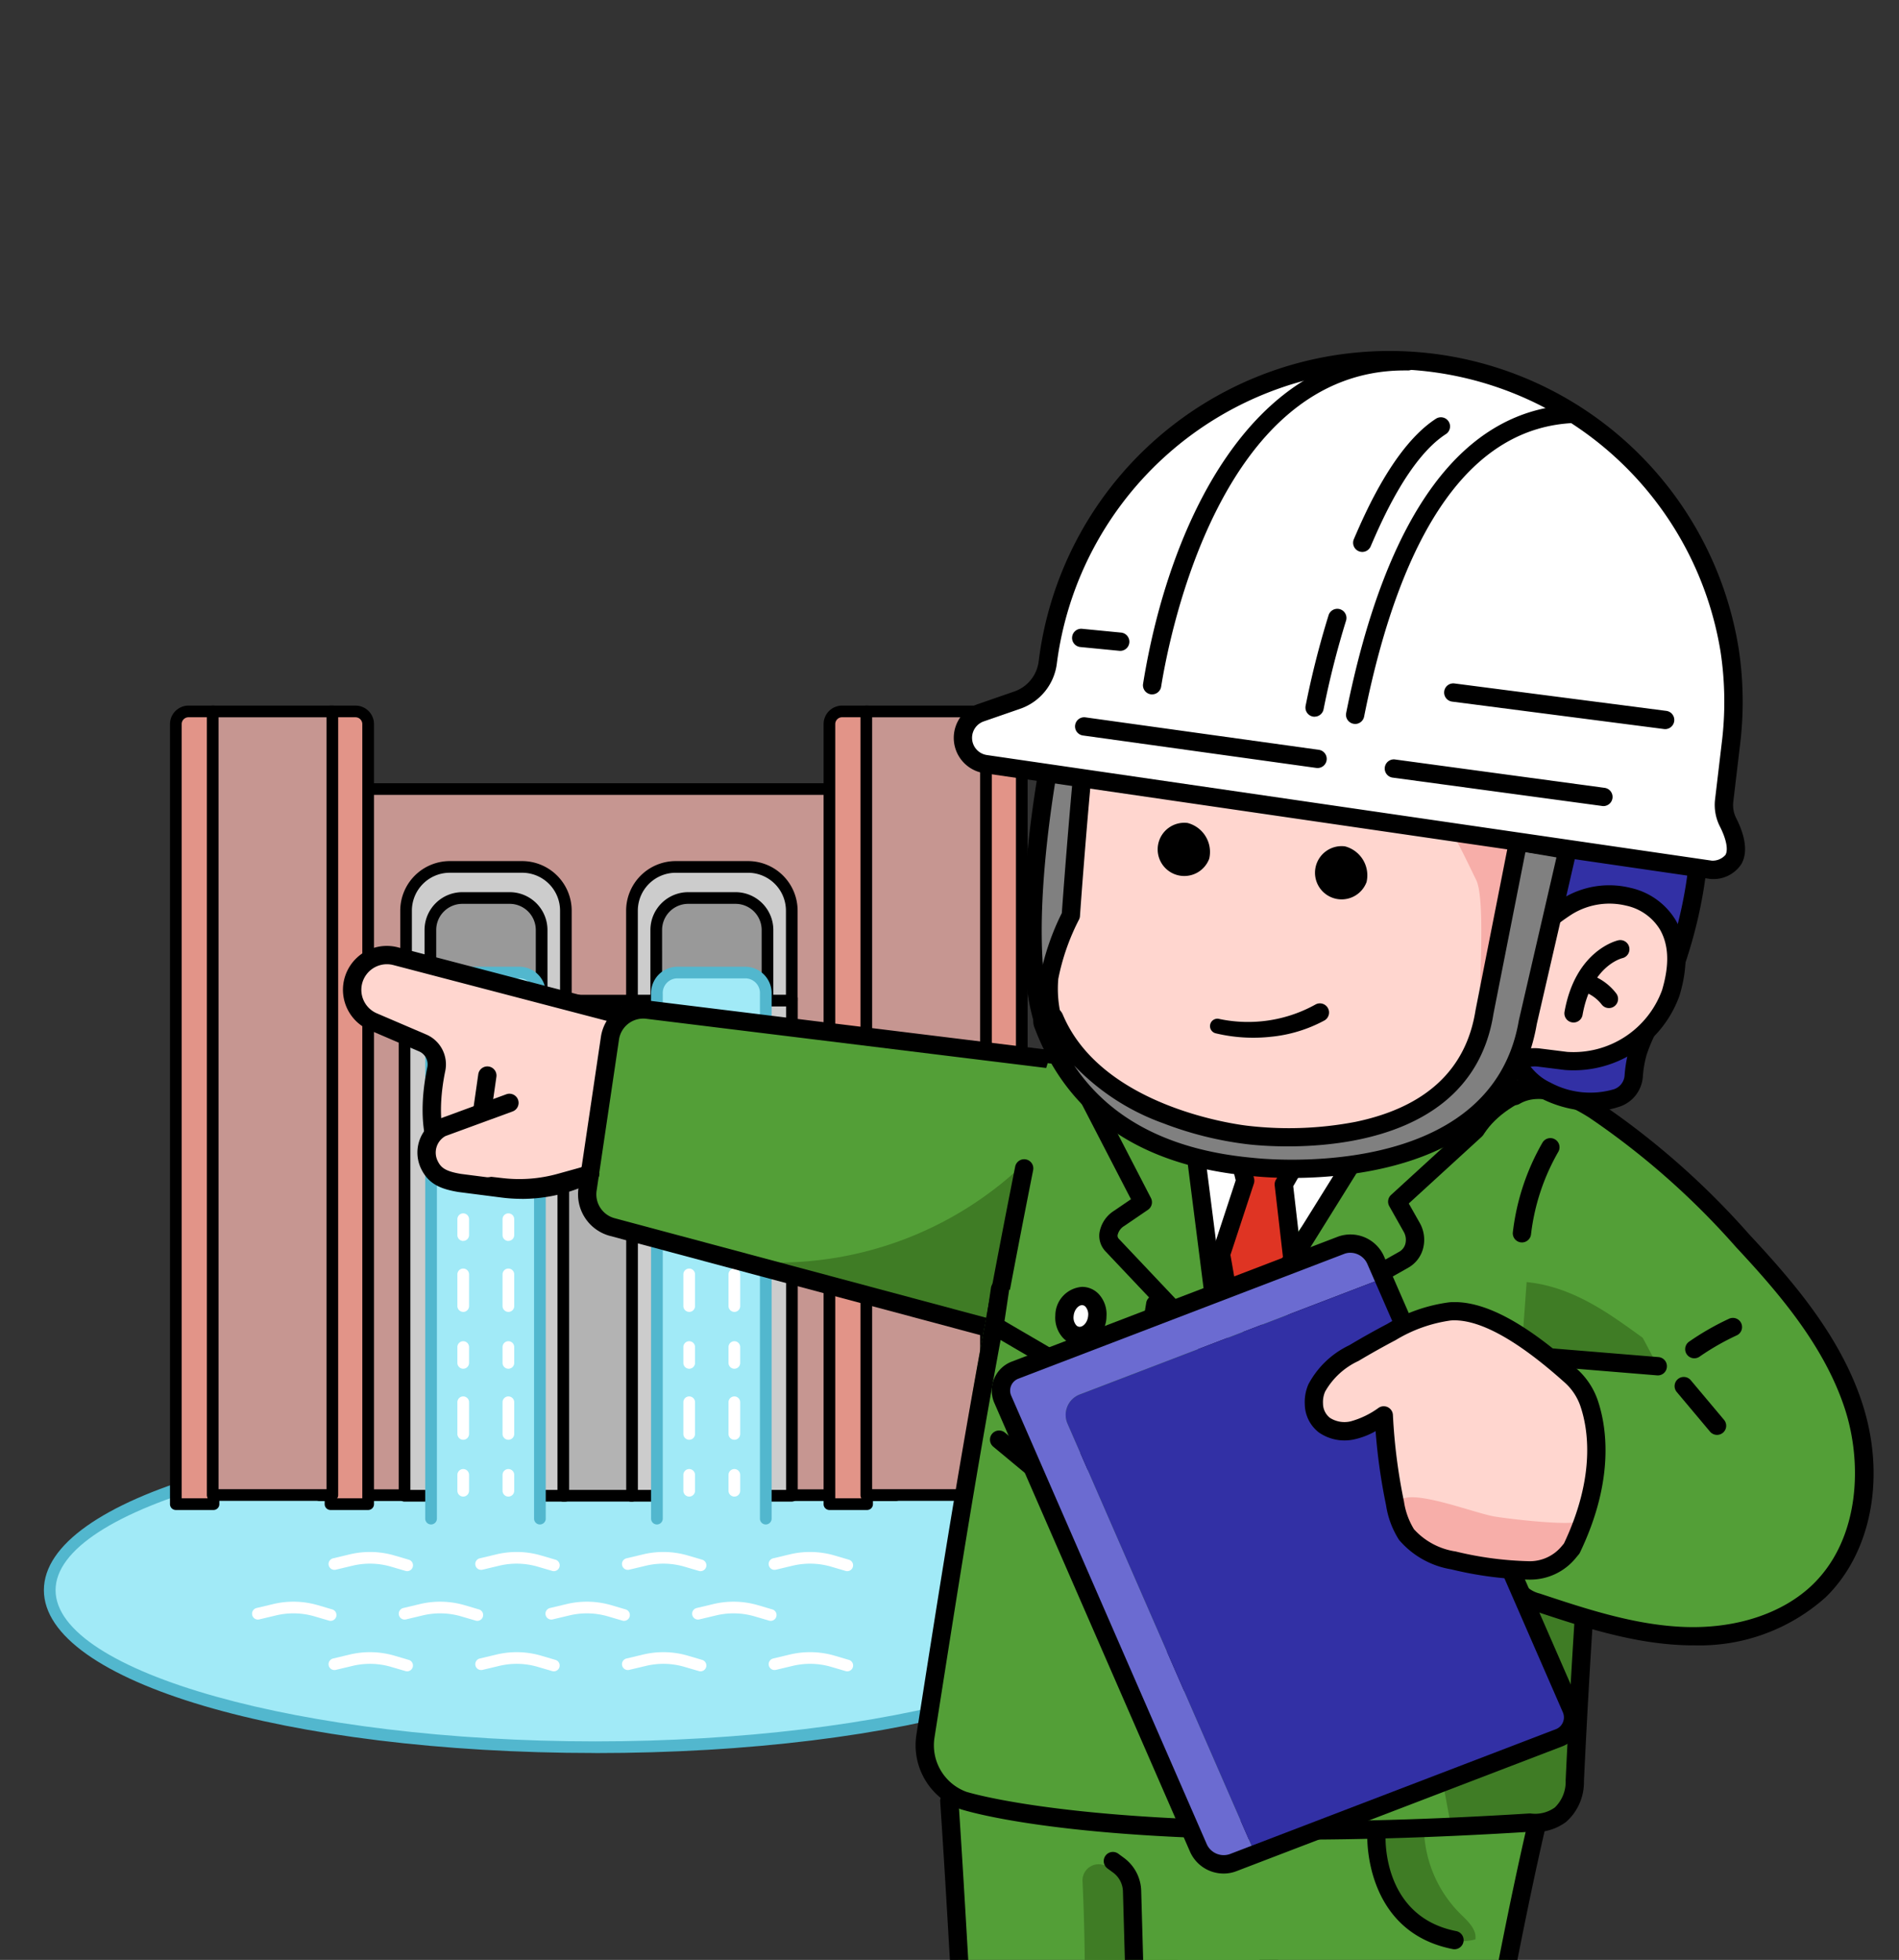 <svg xmlns="http://www.w3.org/2000/svg" xmlns:xlink="http://www.w3.org/1999/xlink" width="158.055" height="163.106" viewBox="0 0 158.055 163.106">
  <rect x="0" y="0" width="158.055" height="163.106" fill="#333333" stroke="none"/>
  <defs>
    <clipPath id="clip-path">
      <rect id="長方形_5621" data-name="長方形 5621" width="158.055" height="163.106" transform="translate(9399.79 -1816.583)" fill="#fff" stroke="#707070" stroke-width="1" opacity="0.671"/>
    </clipPath>
    <clipPath id="clip-path-2">
      <rect id="長方形_5638" data-name="長方形 5638" width="91.783" height="87.167" fill="none"/>
    </clipPath>
    <clipPath id="clip-path-3">
      <rect id="長方形_5676" data-name="長方形 5676" width="127.386" height="176.201" fill="none"/>
    </clipPath>
  </defs>
  <g id="area_job-chara20" transform="translate(-9399.79 1816.583)" clip-path="url(#clip-path)">
    <g id="グループ_7663" data-name="グループ 7663">
      <g id="グループ_7649" data-name="グループ 7649" transform="translate(9403.443 -1757.863)">
        <g id="グループ_7588" data-name="グループ 7588" clip-path="url(#clip-path-2)">
          <path id="パス_29321" data-name="パス 29321" d="M92.228,189.583c0,7.218-20.328,13.07-45.405,13.07s-45.4-5.851-45.4-13.07,20.328-13.07,45.4-13.07,45.405,5.851,45.405,13.07" transform="translate(-0.932 -115.971)" fill="#a1eaf7"/>
          <path id="パス_29322" data-name="パス 29322" d="M45.891,202.207C20.158,202.207,0,196.253,0,188.652S20.158,175.1,45.891,175.1s45.891,5.954,45.891,13.556-20.158,13.556-45.891,13.556m0-26.139c-24.349,0-44.919,5.763-44.919,12.583s20.57,12.584,44.919,12.584,44.919-5.763,44.919-12.584S70.24,176.068,45.891,176.068" transform="translate(0 -115.04)" fill="#52b7ce"/>
          <path id="パス_29323" data-name="パス 29323" d="M75.621,206.959a.486.486,0,0,1-.137-.02l-1.255-.368a6.257,6.257,0,0,0-3.123-.072l-1.424.339a.486.486,0,0,1-.225-.946l1.425-.339a7.266,7.266,0,0,1,3.621.085l1.255.368a.486.486,0,0,1-.137.953" transform="translate(-45.388 -134.927)" fill="#fff"/>
          <path id="パス_29324" data-name="パス 29324" d="M111.22,206.958a.483.483,0,0,1-.137-.02l-1.256-.368a6.269,6.269,0,0,0-3.122-.072l-1.425.339a.486.486,0,0,1-.225-.946l1.425-.339a7.258,7.258,0,0,1,3.621.085l1.255.368a.486.486,0,0,1-.137.953" transform="translate(-68.777 -134.926)" fill="#fff"/>
          <path id="パス_29325" data-name="パス 29325" d="M146.819,206.958a.483.483,0,0,1-.137-.02l-1.256-.368a6.269,6.269,0,0,0-3.122-.072l-1.425.339a.486.486,0,0,1-.225-.946l1.425-.339a7.258,7.258,0,0,1,3.621.085l1.255.368a.486.486,0,0,1-.136.953" transform="translate(-92.166 -134.926)" fill="#fff"/>
          <path id="パス_29326" data-name="パス 29326" d="M182.418,206.959a.486.486,0,0,1-.137-.02l-1.256-.368a6.27,6.27,0,0,0-3.123-.072l-1.424.339a.486.486,0,0,1-.225-.946l1.425-.339a7.266,7.266,0,0,1,3.621.085l1.255.368a.486.486,0,0,1-.137.953" transform="translate(-115.555 -134.927)" fill="#fff"/>
          <path id="パス_29327" data-name="パス 29327" d="M75.621,231.268a.479.479,0,0,1-.138-.02l-1.255-.368a6.265,6.265,0,0,0-3.123-.072l-1.424.339a.486.486,0,1,1-.225-.946l1.425-.339a7.262,7.262,0,0,1,3.621.085l1.256.369a.486.486,0,0,1-.137.952" transform="translate(-45.388 -150.898)" fill="#fff"/>
          <path id="パス_29328" data-name="パス 29328" d="M111.22,231.268a.477.477,0,0,1-.137-.02l-1.255-.368a6.262,6.262,0,0,0-3.122-.072l-1.425.339a.486.486,0,0,1-.225-.946l1.425-.339a7.262,7.262,0,0,1,3.621.085l1.255.369a.486.486,0,0,1-.137.952" transform="translate(-68.777 -150.898)" fill="#fff"/>
          <path id="パス_29329" data-name="パス 29329" d="M146.819,231.268a.477.477,0,0,1-.137-.02l-1.255-.368a6.262,6.262,0,0,0-3.122-.072l-1.425.339a.486.486,0,0,1-.225-.946l1.425-.339a7.262,7.262,0,0,1,3.621.085l1.255.369a.486.486,0,0,1-.137.952" transform="translate(-92.166 -150.898)" fill="#fff"/>
          <path id="パス_29330" data-name="パス 29330" d="M182.418,231.268a.488.488,0,0,1-.137-.02l-1.256-.369a6.262,6.262,0,0,0-3.122-.072l-1.424.339a.486.486,0,0,1-.225-.946l1.425-.339a7.262,7.262,0,0,1,3.621.085l1.256.369a.486.486,0,0,1-.137.953" transform="translate(-115.555 -150.898)" fill="#fff"/>
          <path id="パス_29331" data-name="パス 29331" d="M57.054,219.018a.477.477,0,0,1-.137-.02l-1.255-.368a6.263,6.263,0,0,0-3.123-.072l-1.424.339a.486.486,0,0,1-.225-.946l1.425-.339a7.263,7.263,0,0,1,3.622.085l1.255.369a.486.486,0,0,1-.137.952" transform="translate(-33.19 -142.849)" fill="#fff"/>
          <path id="パス_29332" data-name="パス 29332" d="M92.653,219.018a.477.477,0,0,1-.137-.02l-1.255-.368a6.265,6.265,0,0,0-3.122-.072l-1.425.339a.486.486,0,0,1-.225-.946l1.425-.339a7.266,7.266,0,0,1,3.621.085l1.255.369a.486.486,0,0,1-.137.952" transform="translate(-56.579 -142.849)" fill="#fff"/>
          <path id="パス_29333" data-name="パス 29333" d="M128.253,219.018a.477.477,0,0,1-.137-.02l-1.255-.368a6.262,6.262,0,0,0-3.122-.072l-1.425.339a.486.486,0,0,1-.225-.946l1.425-.339a7.262,7.262,0,0,1,3.621.085l1.255.369a.486.486,0,0,1-.137.952" transform="translate(-79.968 -142.849)" fill="#fff"/>
          <path id="パス_29334" data-name="パス 29334" d="M163.851,219.018a.472.472,0,0,1-.137-.02l-1.256-.368a6.263,6.263,0,0,0-3.123-.072l-1.424.339a.486.486,0,0,1-.225-.946l1.425-.339a7.263,7.263,0,0,1,3.622.085l1.255.369a.486.486,0,0,1-.137.952" transform="translate(-103.357 -142.849)" fill="#fff"/>
          <rect id="長方形_5632" data-name="長方形 5632" width="47.955" height="58.762" transform="translate(22.953 6.946)" fill="#c69691"/>
          <path id="パス_29335" data-name="パス 29335" d="M113.943,78.569H65.988a.486.486,0,0,1-.486-.486V19.321a.486.486,0,0,1,.486-.486h47.955a.486.486,0,0,1,.486.486V78.083a.486.486,0,0,1-.486.486M66.474,77.6h46.983V19.807H66.474Z" transform="translate(-43.036 -12.375)"/>
          <rect id="長方形_5633" data-name="長方形 5633" width="13.379" height="41.383" transform="translate(30.017 24.372)" fill="#ccc"/>
          <path id="パス_29336" data-name="パス 29336" d="M99.965,112H86.586a.486.486,0,0,1-.486-.486V70.126a.486.486,0,0,1,.486-.486H99.965a.486.486,0,0,1,.486.486v41.383a.486.486,0,0,1-.486.486m-12.893-.972H99.479V70.612H87.072Z" transform="translate(-56.569 -45.754)"/>
          <rect id="長方形_5634" data-name="長方形 5634" width="13.379" height="41.383" transform="translate(48.881 24.372)" fill="#ccc"/>
          <path id="パス_29337" data-name="パス 29337" d="M154.962,112H141.583a.486.486,0,0,1-.486-.486V70.126a.486.486,0,0,1,.486-.486h13.379a.486.486,0,0,1,.486.486v41.383a.486.486,0,0,1-.486.486m-12.893-.972h12.407V70.612H142.069Z" transform="translate(-92.703 -45.754)"/>
          <rect id="長方形_5635" data-name="長方形 5635" width="5.723" height="41.201" transform="translate(43.23 24.554)" fill="#b3b3b3"/>
          <path id="パス_29338" data-name="パス 29338" d="M130.831,112.345h-5.723a.486.486,0,0,1-.486-.486v-41.2a.486.486,0,0,1,.486-.486h5.723a.486.486,0,0,1,.486.486v41.2a.486.486,0,0,1-.486.486m-5.237-.972h4.751V71.144h-4.751Z" transform="translate(-81.878 -46.104)"/>
          <path id="パス_29339" data-name="パス 29339" d="M35.153,67.388H32.018V2.472a1.055,1.055,0,0,1,1.055-1.055h2.08Z" transform="translate(-21.036 -0.931)" fill="#e29488"/>
          <path id="パス_29340" data-name="パス 29340" d="M34.222,66.943H31.087a.486.486,0,0,1-.486-.486V1.541A1.543,1.543,0,0,1,32.142,0h2.08a.486.486,0,0,1,.486.486V66.457a.486.486,0,0,1-.486.486m-2.649-.972h2.162v-65H32.142a.569.569,0,0,0-.569.568Z" transform="translate(-20.105)"/>
          <path id="パス_29341" data-name="パス 29341" d="M72.689,67.388H69.554V1.417h2.08a1.055,1.055,0,0,1,1.055,1.055Z" transform="translate(-45.698 -0.931)" fill="#e29488"/>
          <path id="パス_29342" data-name="パス 29342" d="M71.757,66.943H68.622a.486.486,0,0,1-.486-.486V.486A.486.486,0,0,1,68.622,0H70.7a1.542,1.542,0,0,1,1.541,1.541V66.457a.486.486,0,0,1-.486.486m-2.649-.972h2.162V1.541A.569.569,0,0,0,70.7.972H69.108Z" transform="translate(-44.766)"/>
          <rect id="長方形_5636" data-name="長方形 5636" width="9.959" height="65.208" transform="translate(14.051 0.487)" fill="#c69691"/>
          <path id="パス_29343" data-name="パス 29343" d="M49.993,66.183H40.034a.486.486,0,0,1-.486-.486V.488A.486.486,0,0,1,40.034,0h9.959a.486.486,0,0,1,.486.486V65.7a.486.486,0,0,1-.486.486m-9.473-.972h8.987V.974H40.52Z" transform="translate(-25.984 -0.001)"/>
          <path id="パス_29344" data-name="パス 29344" d="M193.759,67.388h-3.135V2.472a1.055,1.055,0,0,1,1.055-1.055h2.08Z" transform="translate(-125.242 -0.931)" fill="#e29488"/>
          <path id="パス_29345" data-name="パス 29345" d="M192.827,66.943h-3.135a.486.486,0,0,1-.486-.486V1.541A1.543,1.543,0,0,1,190.747,0h2.08a.486.486,0,0,1,.486.486V66.457a.486.486,0,0,1-.486.486m-2.649-.972h2.162v-65h-1.594a.569.569,0,0,0-.569.568Z" transform="translate(-124.311)"/>
          <path id="パス_29346" data-name="パス 29346" d="M231.294,67.388h-3.135V1.417h2.08a1.055,1.055,0,0,1,1.055,1.055Z" transform="translate(-149.903 -0.931)" fill="#e29488"/>
          <path id="パス_29347" data-name="パス 29347" d="M230.363,66.943h-3.135a.486.486,0,0,1-.486-.486V.486A.486.486,0,0,1,227.228,0h2.08a1.542,1.542,0,0,1,1.541,1.541V66.457a.486.486,0,0,1-.486.486m-2.649-.972h2.163V1.541a.569.569,0,0,0-.569-.568h-1.594Z" transform="translate(-148.972)"/>
          <rect id="長方形_5637" data-name="長方形 5637" width="9.959" height="65.208" transform="translate(68.451 0.487)" fill="#c69691"/>
          <path id="パス_29348" data-name="パス 29348" d="M208.6,66.183H198.64a.486.486,0,0,1-.486-.486V.488A.486.486,0,0,1,198.64,0H208.6a.486.486,0,0,1,.486.486V65.7a.485.485,0,0,1-.486.486m-9.473-.972h8.987V.974h-8.987Z" transform="translate(-130.19 -0.001)"/>
          <path id="パス_29349" data-name="パス 29349" d="M101.2,50.271H87.9V42.786a3.638,3.638,0,0,1,3.638-3.638h6.023a3.638,3.638,0,0,1,3.638,3.638Z" transform="translate(-57.749 -25.721)" fill="#ccc"/>
          <path id="パス_29350" data-name="パス 29350" d="M100.264,49.827h-13.3a.487.487,0,0,1-.486-.486V41.856A4.13,4.13,0,0,1,90.6,37.731h6.022a4.13,4.13,0,0,1,4.125,4.125V49.34a.487.487,0,0,1-.487.486m-12.813-.972H99.779v-7A3.156,3.156,0,0,0,96.626,38.7H90.6a3.156,3.156,0,0,0-3.153,3.152Z" transform="translate(-56.818 -24.79)"/>
          <path id="パス_29351" data-name="パス 29351" d="M103.046,55.225H93.788V49.348a2.66,2.66,0,0,1,2.66-2.66h3.939a2.66,2.66,0,0,1,2.66,2.66Z" transform="translate(-61.62 -30.675)" fill="#999"/>
          <path id="パス_29352" data-name="パス 29352" d="M102.115,54.781H92.857a.486.486,0,0,1-.486-.486V48.417a3.15,3.15,0,0,1,3.146-3.146h3.939a3.149,3.149,0,0,1,3.146,3.146v5.877a.486.486,0,0,1-.486.486m-8.772-.972h8.286V48.417a2.176,2.176,0,0,0-2.173-2.174H95.517a2.176,2.176,0,0,0-2.174,2.174Z" transform="translate(-60.689 -29.744)"/>
          <path id="パス_29353" data-name="パス 29353" d="M156.006,50.271h-13.3V42.786a3.638,3.638,0,0,1,3.638-3.638h6.023a3.638,3.638,0,0,1,3.638,3.638Z" transform="translate(-93.76 -25.721)" fill="#ccc"/>
          <path id="パス_29354" data-name="パス 29354" d="M155.075,49.827h-13.3a.486.486,0,0,1-.486-.486V41.856a4.129,4.129,0,0,1,4.125-4.125h6.023a4.129,4.129,0,0,1,4.125,4.125V49.34a.486.486,0,0,1-.486.486m-12.813-.972h12.327v-7a3.156,3.156,0,0,0-3.152-3.152h-6.023a3.156,3.156,0,0,0-3.152,3.152Z" transform="translate(-92.829 -24.79)"/>
          <path id="パス_29355" data-name="パス 29355" d="M157.857,55.225H148.6V49.348a2.66,2.66,0,0,1,2.66-2.66H155.2a2.66,2.66,0,0,1,2.66,2.66Z" transform="translate(-97.631 -30.675)" fill="#999"/>
          <path id="パス_29356" data-name="パス 29356" d="M156.925,54.781h-9.258a.486.486,0,0,1-.486-.486V48.417a3.15,3.15,0,0,1,3.146-3.146h3.939a3.15,3.15,0,0,1,3.146,3.146v5.877a.486.486,0,0,1-.486.486m-8.772-.972h8.286V48.417a2.176,2.176,0,0,0-2.174-2.174h-3.939a2.176,2.176,0,0,0-2.174,2.174Z" transform="translate(-96.7 -29.744)"/>
          <path id="パス_29357" data-name="パス 29357" d="M93.951,110.226V66.565a1.708,1.708,0,0,1,1.625-1.781h5.811a1.709,1.709,0,0,1,1.625,1.781v43.661" transform="translate(-61.727 -42.564)" fill="#a1eaf7"/>
          <path id="パス_29358" data-name="パス 29358" d="M102.08,109.781a.486.486,0,0,1-.486-.486V65.634a1.226,1.226,0,0,0-1.139-1.3h-5.81a1.226,1.226,0,0,0-1.139,1.3v43.66a.486.486,0,0,1-.972,0V65.634a2.2,2.2,0,0,1,2.111-2.267h5.81a2.2,2.2,0,0,1,2.111,2.267v43.66a.486.486,0,0,1-.486.486" transform="translate(-60.796 -41.633)" fill="#52b7ce"/>
          <path id="パス_29359" data-name="パス 29359" d="M100.825,78.164a.486.486,0,0,1-.486-.486V75.041a.486.486,0,0,1,.972,0v2.637a.486.486,0,0,1-.486.486" transform="translate(-65.924 -48.984)" fill="#fff"/>
          <path id="パス_29360" data-name="パス 29360" d="M100.825,94.475a.486.486,0,0,1-.486-.486V92.67a.486.486,0,1,1,.972,0v1.319a.486.486,0,0,1-.486.486" transform="translate(-65.924 -60.566)" fill="#fff"/>
          <path id="パス_29361" data-name="パス 29361" d="M100.825,109.183a.486.486,0,0,1-.486-.486V106.06a.486.486,0,0,1,.972,0V108.7a.486.486,0,0,1-.486.486" transform="translate(-65.924 -69.364)" fill="#fff"/>
          <path id="パス_29362" data-name="パス 29362" d="M100.825,125.5a.486.486,0,0,1-.486-.486V123.69a.486.486,0,1,1,.972,0v1.319a.486.486,0,0,1-.486.486" transform="translate(-65.924 -80.947)" fill="#fff"/>
          <path id="パス_29363" data-name="パス 29363" d="M100.825,140.2a.486.486,0,0,1-.486-.486V137.08a.486.486,0,1,1,.972,0v2.637a.486.486,0,0,1-.486.486" transform="translate(-65.924 -89.744)" fill="#fff"/>
          <path id="パス_29364" data-name="パス 29364" d="M100.825,156.515a.486.486,0,0,1-.486-.486V154.71a.486.486,0,0,1,.972,0v1.319a.486.486,0,0,1-.486.486" transform="translate(-65.924 -101.327)" fill="#fff"/>
          <path id="パス_29365" data-name="パス 29365" d="M100.825,171.222a.486.486,0,0,1-.486-.486V168.1a.486.486,0,0,1,.972,0v2.637a.486.486,0,0,1-.486.486" transform="translate(-65.924 -110.124)" fill="#fff"/>
          <path id="パス_29366" data-name="パス 29366" d="M100.825,187.534a.486.486,0,0,1-.486-.486v-1.319a.486.486,0,0,1,.972,0v1.319a.486.486,0,0,1-.486.486" transform="translate(-65.924 -121.707)" fill="#fff"/>
          <path id="パス_29367" data-name="パス 29367" d="M111.785,78.164a.486.486,0,0,1-.486-.486V75.041a.486.486,0,0,1,.972,0v2.637a.486.486,0,0,1-.486.486" transform="translate(-73.125 -48.984)" fill="#fff"/>
          <path id="パス_29368" data-name="パス 29368" d="M111.785,94.475a.486.486,0,0,1-.486-.486V92.67a.486.486,0,1,1,.972,0v1.319a.486.486,0,0,1-.486.486" transform="translate(-73.125 -60.566)" fill="#fff"/>
          <path id="パス_29369" data-name="パス 29369" d="M111.785,109.183a.486.486,0,0,1-.486-.486V106.06a.486.486,0,0,1,.972,0V108.7a.486.486,0,0,1-.486.486" transform="translate(-73.125 -69.364)" fill="#fff"/>
          <path id="パス_29370" data-name="パス 29370" d="M111.785,125.5a.486.486,0,0,1-.486-.486V123.69a.486.486,0,1,1,.972,0v1.319a.486.486,0,0,1-.486.486" transform="translate(-73.125 -80.947)" fill="#fff"/>
          <path id="パス_29371" data-name="パス 29371" d="M111.785,140.2a.486.486,0,0,1-.486-.486V137.08a.486.486,0,1,1,.972,0v2.637a.486.486,0,0,1-.486.486" transform="translate(-73.125 -89.744)" fill="#fff"/>
          <path id="パス_29372" data-name="パス 29372" d="M111.785,156.515a.486.486,0,0,1-.486-.486V154.71a.486.486,0,0,1,.972,0v1.319a.486.486,0,0,1-.486.486" transform="translate(-73.125 -101.327)" fill="#fff"/>
          <path id="パス_29373" data-name="パス 29373" d="M111.785,171.222a.486.486,0,0,1-.486-.486V168.1a.486.486,0,0,1,.972,0v2.637a.486.486,0,0,1-.486.486" transform="translate(-73.125 -110.124)" fill="#fff"/>
          <path id="パス_29374" data-name="パス 29374" d="M111.785,187.534a.486.486,0,0,1-.486-.486v-1.319a.486.486,0,0,1,.972,0v1.319a.486.486,0,0,1-.486.486" transform="translate(-73.125 -121.707)" fill="#fff"/>
          <path id="パス_29375" data-name="パス 29375" d="M148.761,110.226V66.565a1.708,1.708,0,0,1,1.625-1.781h5.81a1.708,1.708,0,0,1,1.625,1.781v43.661" transform="translate(-97.738 -42.564)" fill="#a1eaf7"/>
          <path id="パス_29376" data-name="パス 29376" d="M156.89,109.781a.486.486,0,0,1-.486-.486V65.634a1.226,1.226,0,0,0-1.139-1.3h-5.81a1.226,1.226,0,0,0-1.139,1.3v43.66a.486.486,0,0,1-.972,0V65.634a2.2,2.2,0,0,1,2.111-2.267h5.81a2.2,2.2,0,0,1,2.111,2.267v43.66a.486.486,0,0,1-.486.486" transform="translate(-96.807 -41.633)" fill="#52b7ce"/>
          <path id="パス_29377" data-name="パス 29377" d="M155.662,78.164a.486.486,0,0,1-.486-.486V75.041a.486.486,0,0,1,.972,0v2.637a.486.486,0,0,1-.486.486" transform="translate(-101.953 -48.984)" fill="#fff"/>
          <path id="パス_29378" data-name="パス 29378" d="M155.662,94.475a.486.486,0,0,1-.486-.486V92.67a.486.486,0,1,1,.972,0v1.319a.486.486,0,0,1-.486.486" transform="translate(-101.953 -60.566)" fill="#fff"/>
          <path id="パス_29379" data-name="パス 29379" d="M155.662,109.183a.486.486,0,0,1-.486-.486V106.06a.486.486,0,0,1,.972,0V108.7a.486.486,0,0,1-.486.486" transform="translate(-101.953 -69.364)" fill="#fff"/>
          <path id="パス_29380" data-name="パス 29380" d="M155.662,125.5a.486.486,0,0,1-.486-.486V123.69a.486.486,0,1,1,.972,0v1.319a.486.486,0,0,1-.486.486" transform="translate(-101.953 -80.947)" fill="#fff"/>
          <path id="パス_29381" data-name="パス 29381" d="M155.662,140.2a.486.486,0,0,1-.486-.486V137.08a.486.486,0,1,1,.972,0v2.637a.486.486,0,0,1-.486.486" transform="translate(-101.953 -89.744)" fill="#fff"/>
          <path id="パス_29382" data-name="パス 29382" d="M155.662,156.515a.486.486,0,0,1-.486-.486V154.71a.486.486,0,0,1,.972,0v1.319a.486.486,0,0,1-.486.486" transform="translate(-101.953 -101.327)" fill="#fff"/>
          <path id="パス_29383" data-name="パス 29383" d="M155.662,171.222a.486.486,0,0,1-.486-.486V168.1a.486.486,0,0,1,.972,0v2.637a.486.486,0,0,1-.486.486" transform="translate(-101.953 -110.124)" fill="#fff"/>
          <path id="パス_29384" data-name="パス 29384" d="M155.662,187.534a.486.486,0,0,1-.486-.486v-1.319a.486.486,0,0,1,.972,0v1.319a.486.486,0,0,1-.486.486" transform="translate(-101.953 -121.707)" fill="#fff"/>
          <path id="パス_29385" data-name="パス 29385" d="M166.622,78.164a.486.486,0,0,1-.486-.486V75.041a.486.486,0,0,1,.972,0v2.637a.486.486,0,0,1-.486.486" transform="translate(-109.154 -48.984)" fill="#fff"/>
          <path id="パス_29386" data-name="パス 29386" d="M166.622,94.475a.486.486,0,0,1-.486-.486V92.67a.486.486,0,1,1,.972,0v1.319a.486.486,0,0,1-.486.486" transform="translate(-109.154 -60.566)" fill="#fff"/>
          <path id="パス_29387" data-name="パス 29387" d="M166.622,109.183a.486.486,0,0,1-.486-.486V106.06a.486.486,0,1,1,.972,0V108.7a.486.486,0,0,1-.486.486" transform="translate(-109.154 -69.364)" fill="#fff"/>
          <path id="パス_29388" data-name="パス 29388" d="M166.622,125.5a.486.486,0,0,1-.486-.486V123.69a.486.486,0,1,1,.972,0v1.319a.486.486,0,0,1-.486.486" transform="translate(-109.154 -80.947)" fill="#fff"/>
          <path id="パス_29389" data-name="パス 29389" d="M166.622,140.2a.486.486,0,0,1-.486-.486V137.08a.486.486,0,1,1,.972,0v2.637a.486.486,0,0,1-.486.486" transform="translate(-109.154 -89.744)" fill="#fff"/>
          <path id="パス_29390" data-name="パス 29390" d="M166.622,156.515a.486.486,0,0,1-.486-.486V154.71a.486.486,0,0,1,.972,0v1.319a.486.486,0,0,1-.486.486" transform="translate(-109.154 -101.327)" fill="#fff"/>
          <path id="パス_29391" data-name="パス 29391" d="M166.622,171.222a.486.486,0,0,1-.486-.486V168.1a.486.486,0,0,1,.972,0v2.637a.486.486,0,0,1-.486.486" transform="translate(-109.154 -110.124)" fill="#fff"/>
          <path id="パス_29392" data-name="パス 29392" d="M166.622,187.534a.486.486,0,0,1-.486-.486v-1.319a.486.486,0,0,1,.972,0v1.319a.486.486,0,0,1-.486.486" transform="translate(-109.154 -121.707)" fill="#fff"/>
        </g>
      </g>
      <g id="グループ_7652" data-name="グループ 7652" transform="translate(9428.342 -1787.38)">
        <g id="グループ_7606" data-name="グループ 7606">
          <g id="グループ_7605" data-name="グループ 7605" clip-path="url(#clip-path-3)">
            <path id="パス_29539" data-name="パス 29539" d="M111.2,299.994v9.934a4.462,4.462,0,0,1-4.46,4.46H89.063c-3.24-.285-3.5-2.359-3.5-4.836a4.842,4.842,0,0,1,1.252-3.251l7.678-6.587a2.513,2.513,0,0,0,.607.086H95.2l-8.022,6.883a4.292,4.292,0,0,0-1.091,2.869,11.664,11.664,0,0,0,.091,1.649c.22,1.639.935,2.482,2.907,2.654h17.648a3.923,3.923,0,0,0,3.675-2.557.276.276,0,0,0,.081-.193v-.021a3.9,3.9,0,0,0,.172-1.155v-9.789a2.992,2.992,0,0,0,.532-.145" transform="translate(-39.59 -138.681)" fill="#fff"/>
            <path id="パス_29540" data-name="パス 29540" d="M111.123,300.214V310a3.9,3.9,0,0,1-.172,1.155.266.266,0,0,0-.269-.247H87.232a.265.265,0,0,0-.263.269.183.183,0,0,0,.005.054l-.333.043a11.663,11.663,0,0,1-.091-1.649,4.292,4.292,0,0,1,1.091-2.869l8.022-6.883,14.768.4h.07a3.405,3.405,0,0,0,.623-.059M98.94,302.33a.265.265,0,0,0-.263-.269l-2.525-.027a.269.269,0,0,0-.005.537l2.525.021a.265.265,0,0,0,.269-.263m-2.7,2.762a.265.265,0,0,0-.263-.269l-2.525-.027h-.005a.269.269,0,0,0,0,.537l2.525.021a.272.272,0,0,0,.269-.263" transform="translate(-40.048 -138.755)" fill="#666"/>
            <path id="パス_29541" data-name="パス 29541" d="M131.9,320.875v.021a.276.276,0,0,1-.081.193c.032-.07.054-.14.081-.215" transform="translate(-60.993 -148.472)" fill="#fff"/>
            <path id="パス_29542" data-name="パス 29542" d="M111.312,320.662c-.027.075-.048.145-.081.215a.279.279,0,0,1-.188.07H87.593a.265.265,0,0,1-.258-.21.183.183,0,0,1-.005-.054.265.265,0,0,1,.263-.269h23.451a.266.266,0,0,1,.269.247" transform="translate(-40.409 -148.26)" fill="#fff"/>
            <path id="パス_29543" data-name="パス 29543" d="M110.762,321.225a.279.279,0,0,0,.188-.07,3.923,3.923,0,0,1-3.675,2.558H89.627c-1.972-.172-2.686-1.016-2.907-2.654l.333-.043a.265.265,0,0,0,.258.21Z" transform="translate(-40.126 -148.537)" fill="#999"/>
            <path id="パス_29544" data-name="パス 29544" d="M106.714,303.922a.266.266,0,1,1-.005.532l-2.525-.021a.269.269,0,0,1,.005-.537Z" transform="translate(-48.085 -140.616)" fill="#fff"/>
            <path id="パス_29545" data-name="パス 29545" d="M101.684,309.062a.265.265,0,0,1,.263.269.272.272,0,0,1-.269.263l-2.525-.022a.269.269,0,0,1,0-.537h.005Z" transform="translate(-45.757 -142.994)" fill="#fff"/>
            <path id="パス_29546" data-name="パス 29546" d="M106.313,314.071H88.639l-.067,0c-3.629-.321-3.932-2.808-3.932-5.328a5.323,5.323,0,0,1,1.382-3.582.668.668,0,0,1,.068-.066l8.093-6.946a.761.761,0,0,1,.992,1.156l-8.056,6.913a3.808,3.808,0,0,0-.957,2.525c0,2.633.381,3.611,2.512,3.808h17.639a3.434,3.434,0,0,0,3.43-3.43V298.934a.761.761,0,1,1,1.523,0v10.185a4.958,4.958,0,0,1-4.953,4.953" transform="translate(-39.163 -137.87)"/>
            <path id="パス_29547" data-name="パス 29547" d="M110.618,321.02H87.168a.761.761,0,1,1,0-1.523h23.45a.761.761,0,1,1,0,1.523" transform="translate(-39.981 -147.835)"/>
            <path id="パス_29548" data-name="パス 29548" d="M101.252,309.665h-.008l-2.524-.024a.761.761,0,0,1,.008-1.523h.007l2.524.024a.761.761,0,0,1-.008,1.523" transform="translate(-45.33 -142.57)"/>
            <path id="パス_29549" data-name="パス 29549" d="M106.286,304.524h-.008l-2.524-.024a.761.761,0,0,1,.008-1.523h.007l2.524.024a.761.761,0,0,1-.008,1.523" transform="translate(-47.66 -140.191)"/>
            <path id="パス_29550" data-name="パス 29550" d="M128.447,309.331a.265.265,0,0,0-.263-.269l-2.525-.027h-.005a.269.269,0,0,0,0,.537l2.525.022a.272.272,0,0,0,.269-.263" transform="translate(-58.019 -142.994)" fill="#666"/>
            <path id="パス_29551" data-name="パス 29551" d="M123.852,211.332,115.7,257.9a1.557,1.557,0,0,1-1.6,1.277l-16.328.044a1.553,1.553,0,0,1-1.481-1.363c-1.573-13.035-1.984-31.776-2.854-44.618" transform="translate(-43.237 -97.786)" fill="#539f37"/>
            <path id="パス_29552" data-name="パス 29552" d="M121.888,270c-.656-7.758-1.117-13.113-1.772-20.871-.265-3.144-.547-9.667-1.8-12.561-.961-2.212-2.607-.924-4.715-2.013a1.344,1.344,0,0,0-1.972,1.251c.615,13.369-.341,20.31-2.077,34-.024.191-1.457.621-1.3.509" transform="translate(-50.082 -108.458)" fill="#3f7c25"/>
            <path id="パス_29553" data-name="パス 29553" d="M97.345,259.41a2.3,2.3,0,0,1-2.246-2.056c-.758-8.534-1.262-17.226-1.75-25.631-.266-4.583-.541-9.321-.85-13.886a.762.762,0,0,1,1.52-.1c.309,4.572.584,9.314.851,13.9.487,8.393.99,17.073,1.747,25.584a.768.768,0,0,0,.755.669l16.29-.123a.8.8,0,0,0,.856-.652l8.147-46.567a.762.762,0,1,1,1.5.262l-8.148,46.572a2.317,2.317,0,0,1-2.382,1.906Z" transform="translate(-42.8 -97.13)"/>
          </g>
        </g>
        <g id="グループ_7608" data-name="グループ 7608">
          <g id="グループ_7607" data-name="グループ 7607" clip-path="url(#clip-path-3)">
            <path id="パス_29554" data-name="パス 29554" d="M142.331,299.994v9.934a4.462,4.462,0,0,1-4.46,4.46H115.563c-3.24-.285-3.5-2.359-3.5-4.836a4.843,4.843,0,0,1,1.252-3.251l7.678-6.587a2.513,2.513,0,0,0,.607.086h.107l-8.022,6.883a4.292,4.292,0,0,0-1.091,2.869,11.667,11.667,0,0,0,.091,1.649c.22,1.639.935,2.482,2.907,2.654h22.281a3.923,3.923,0,0,0,3.675-2.557.276.276,0,0,0,.081-.193v-.021a3.9,3.9,0,0,0,.172-1.155v-9.789a2.991,2.991,0,0,0,.532-.145" transform="translate(-51.851 -138.681)" fill="#fff"/>
            <path id="パス_29555" data-name="パス 29555" d="M142.257,300.214V310a3.9,3.9,0,0,1-.172,1.155.265.265,0,0,0-.269-.247H113.732a.265.265,0,0,0-.263.269.182.182,0,0,0,.005.054l-.333.043a11.664,11.664,0,0,1-.091-1.649,4.292,4.292,0,0,1,1.091-2.869l8.022-6.883,19.4.4h.07a3.406,3.406,0,0,0,.623-.059" transform="translate(-52.309 -138.755)" fill="#666"/>
            <path id="パス_29556" data-name="パス 29556" d="M167.021,320.875v.021a.276.276,0,0,1-.081.193c.032-.07.054-.14.081-.215" transform="translate(-77.245 -148.472)" fill="#fff"/>
            <path id="パス_29557" data-name="パス 29557" d="M142.446,320.662c-.027.075-.048.145-.081.215a.279.279,0,0,1-.188.07H114.093a.265.265,0,0,1-.258-.21.183.183,0,0,1-.005-.054.265.265,0,0,1,.263-.269h28.084a.265.265,0,0,1,.269.247" transform="translate(-52.67 -148.26)" fill="#fff"/>
            <path id="パス_29558" data-name="パス 29558" d="M141.9,321.225a.279.279,0,0,0,.188-.07,3.923,3.923,0,0,1-3.675,2.558H116.127c-1.972-.172-2.686-1.016-2.907-2.654l.333-.043a.265.265,0,0,0,.258.21Z" transform="translate(-52.388 -148.537)" fill="#999"/>
            <path id="パス_29559" data-name="パス 29559" d="M137.445,314.071H115.138l-.067,0c-3.629-.321-3.932-2.808-3.932-5.328a5.322,5.322,0,0,1,1.382-3.582.727.727,0,0,1,.068-.066l8.093-6.946a.761.761,0,0,1,.992,1.156l-8.056,6.914a3.8,3.8,0,0,0-.957,2.525c0,2.633.381,3.611,2.512,3.808h22.273a3.434,3.434,0,0,0,3.431-3.43V298.934a.761.761,0,1,1,1.523,0v10.185a4.959,4.959,0,0,1-4.953,4.953" transform="translate(-51.425 -137.87)"/>
            <path id="パス_29560" data-name="パス 29560" d="M141.751,321.02H113.668a.761.761,0,1,1,0-1.523h28.083a.761.761,0,1,1,0,1.523" transform="translate(-52.243 -147.835)"/>
            <path id="パス_29561" data-name="パス 29561" d="M127.751,309.665h-.008l-2.524-.024a.761.761,0,0,1,.008-1.523h.007l2.524.024a.761.761,0,0,1-.007,1.523" transform="translate(-57.592 -142.57)"/>
            <path id="パス_29562" data-name="パス 29562" d="M132.785,304.524h-.008l-2.524-.024a.761.761,0,0,1,.008-1.523h.007l2.525.024a.761.761,0,0,1-.008,1.523" transform="translate(-59.921 -140.191)"/>
            <path id="パス_29563" data-name="パス 29563" d="M120.354,225.39c1,.611-.366,1.548.632,2.159l.732,30.237s-.665,3.244,4.029,3.154c0,0,21.191,1.4,21.756-.993,2.936-12.43,4.248-23.772,7.114-36.218.309-1.339.618-7.93.7-9.3" transform="translate(-55.689 -99.217)" fill="#539f37"/>
            <path id="パス_29564" data-name="パス 29564" d="M164.058,224.976a10.3,10.3,0,0,0,2.88,9.111c.609.594,1.358,1.27,1.243,2.113a3.741,3.741,0,0,1-3.169-.521,10.452,10.452,0,0,1-4.337-4.618,9.267,9.267,0,0,1-.586-6.28" transform="translate(-73.935 -104.009)" fill="#3f7c25"/>
            <path id="パス_29565" data-name="パス 29565" d="M144.821,264.392h-.07l-22.384-.346a2.09,2.09,0,0,1-2.031-2.04l-.909-32.019a2.011,2.011,0,0,0-.822-1.576l-.477-.35a.761.761,0,0,1,.9-1.227l.477.351a3.524,3.524,0,0,1,1.442,2.761l.909,32.021a.564.564,0,0,0,.545.556l22.385.345a.562.562,0,0,0,.582-.434c1.343-5.912,2.564-12.313,3.744-18.5,1.231-6.46,2.5-13.139,3.928-19.318a23.826,23.826,0,0,0,.678-3.931.761.761,0,0,1,1.521.085,24.88,24.88,0,0,1-.715,4.188c-1.415,6.15-2.686,12.815-3.915,19.261-1.182,6.2-2.4,12.618-3.755,18.555a2.086,2.086,0,0,1-2.034,1.62" transform="translate(-54.516 -101.779)"/>
            <path id="パス_29566" data-name="パス 29566" d="M165.925,238.793a.754.754,0,0,1-.147-.014c-7.391-1.443-7.117-9.367-7.113-9.446a.762.762,0,0,1,1.522.068c-.011.28-.2,6.695,5.883,7.883a.762.762,0,0,1-.145,1.509" transform="translate(-73.415 -105.778)"/>
          </g>
        </g>
        <g id="グループ_7610" data-name="グループ 7610">
          <g id="グループ_7609" data-name="グループ 7609" clip-path="url(#clip-path-3)">
            <path id="パス_29567" data-name="パス 29567" d="M24,98.633,5.028,93.672a2.891,2.891,0,0,0-1.9,5.437l4.162,1.784a1.934,1.934,0,0,1,1.132,2.178c-.616,2.934-1.076,9.19,5.8,10.3l7.128-1.24,7.025-8.973Z" transform="translate(-0.655 -43.301)" fill="#ffd6cf"/>
            <path id="パス_29568" data-name="パス 29568" d="M14.665,113.087A13.6,13.6,0,0,1,13.111,113l-.181-.021c-.338-.039-.673-.077-.99-.111a5.416,5.416,0,0,1-4-2.17c-1.821-2.506-1.362-6.363-.926-8.438a1.179,1.179,0,0,0-.687-1.322L2.168,99.153a3.652,3.652,0,0,1,2.394-6.875L23.533,97.24a.767.767,0,0,1,.355.207l4.377,4.523a.762.762,0,0,1,.076.968l-5.829,8.3a.759.759,0,0,1-.42.3l-3.8,1.056a13.515,13.515,0,0,1-3.625.5M3.65,93.685a2.13,2.13,0,0,0-.87,4.073l4.15,1.778a2.706,2.706,0,0,1,1.577,3.035c-.308,1.472-.862,5.123.668,7.23a3.906,3.906,0,0,0,2.928,1.55c.32.035.659.074,1,.113l.181.02a11.964,11.964,0,0,0,4.6-.361l3.541-.984,5.311-7.562-3.792-3.918L4.179,93.752a2.133,2.133,0,0,0-.529-.067" transform="translate(0 -42.644)"/>
            <path id="パス_29569" data-name="パス 29569" d="M76.518,106.082l-33.678-4.06a2.812,2.812,0,0,0-3.114,2.339l-1.864,12.578a2.812,2.812,0,0,0,1.994,3.155l34.637,9.28" transform="translate(-17.502 -47.197)" fill="#539f37"/>
            <path id="パス_29570" data-name="パス 29570" d="M85.621,125.927a29.69,29.69,0,0,1-23.027,8.1l20.6,5.376Z" transform="translate(-28.963 -58.268)" fill="#3f7c25"/>
            <path id="パス_29571" data-name="パス 29571" d="M73.838,129.479a.764.764,0,0,1-.2-.026L39,120.174a3.58,3.58,0,0,1-2.548-4.013l1.862-12.567a3.569,3.569,0,0,1,3.959-2.984l36.165,4.45a.761.761,0,1,1-.185,1.511l-36.165-4.449a2.041,2.041,0,0,0-2.27,1.706l-1.861,12.567a2.055,2.055,0,0,0,1.452,2.312l34.622,9.275a.762.762,0,0,1-.2,1.5" transform="translate(-16.847 -46.541)"/>
            <path id="パス_29572" data-name="パス 29572" d="M20.013,116.465,15.447,118.5c-1.121.59-2.567,1.887-2.011,3.025l.747.785c.452.925,1.7.739,2.721.579l6.5-1.1" transform="translate(-6.16 -53.89)" fill="#ffd6cf"/>
            <path id="パス_29573" data-name="パス 29573" d="M20.216,123.8a13.21,13.21,0,0,1-1.684-.107l-3.589-.461c-1.462-.243-2.475-.646-3.1-1.915a3.091,3.091,0,0,1,1.343-4.11.692.692,0,0,1,.093-.042l5.643-2.067a.761.761,0,1,1,.523,1.43l-5.59,2.048a1.575,1.575,0,0,0-.644,2.073c.271.555.632.858,1.95,1.078l3.561.456a11.741,11.741,0,0,0,6.146-.868l.741-.321a.761.761,0,1,1,.6,1.4l-.741.321a13.261,13.261,0,0,1-5.261,1.089" transform="translate(-5.334 -53.234)"/>
            <path id="パス_29574" data-name="パス 29574" d="M20.957,115.1a.763.763,0,0,1-.755-.87l.4-2.788a.762.762,0,0,1,1.508.217l-.4,2.788a.761.761,0,0,1-.753.653" transform="translate(-9.344 -51.262)"/>
          </g>
        </g>
        <g id="グループ_7612" data-name="グループ 7612">
          <g id="グループ_7611" data-name="グループ 7611" clip-path="url(#clip-path-3)">
            <path id="パス_29575" data-name="パス 29575" d="M148.838,118.343c-.622,13.961-4.279,35.411-4.81,53.281a1.991,1.991,0,0,1-.229,1.035,1.686,1.686,0,0,1-1.1.653c-8.57,1.738-31.127,1.422-31.969-5.446-.106-.864-1.84,1.092-2.371.364a3.3,3.3,0,0,1-.441-1.033l-.608.6a.358.358,0,0,0-.7-.023c-.227,1.2-.666-.682-.851.216a.726.726,0,0,1-.219.462.784.784,0,0,1-.567.062l-12.271,2.8c-.895-.124-2.159-.626-2.12-1.511.71-16.265,4.929-43.337,9.979-59.481l4.521.528" transform="translate(-41.913 -51.047)" fill="#539f37"/>
            <path id="パス_29576" data-name="パス 29576" d="M163.765,185.931l4.279,22.787s11.307.485,10.254-4.037l2.049-19.5" transform="translate(-75.776 -85.686)" fill="#3f7c25"/>
            <path id="パス_29577" data-name="パス 29577" d="M146.262,109.752c-3.5,6.757-6.355,7.431-10.524,13.761a10.363,10.363,0,0,1-1.936,2.751c-.1.075,2.779-2.239,2.854-2.344,6.4-9.053-3.427,2.432-3.534,2.365-1.583-.988-2.783.225-3.192-1.55-1.725-7.483-4.3-12.747-5.218-20.3-.028-.23.276-.509.319-.28" transform="translate(-57.704 -48.154)" fill="#fff"/>
            <path id="パス_29578" data-name="パス 29578" d="M136.809,119.166l1.212,5.03-2.011,6.12,1.505,8.643,4.493-7.734-.777-6.726,2.545-4.424" transform="translate(-62.934 -55.139)" fill="#df3423"/>
            <path id="パス_29579" data-name="パス 29579" d="M136.861,139.064a.806.806,0,0,1-.134-.011.762.762,0,0,1-.616-.62l-1.506-8.643a.757.757,0,0,1,.027-.368l1.942-5.914-1.161-4.819a.761.761,0,1,1,1.48-.357l1.212,5.029a.762.762,0,0,1-.017.416l-1.951,5.939,1.114,6.4,3.316-5.708-.748-6.475a.768.768,0,0,1,.1-.467l2.546-4.423a.762.762,0,1,1,1.32.76L141.363,124l.748,6.476a.759.759,0,0,1-.1.47l-4.493,7.734a.763.763,0,0,1-.659.379" transform="translate(-62.278 -54.483)"/>
            <path id="パス_29580" data-name="パス 29580" d="M153.776,110.975l7.8,1.863L151.4,122.153l1.194,2.119a1.954,1.954,0,0,1-.666,2.719l-14.357,8.121,14.1-22.647" transform="translate(-63.654 -51.349)" fill="#539f37"/>
            <path id="パス_29581" data-name="パス 29581" d="M136.913,135.218a.762.762,0,0,1-.647-1.164l14.1-22.647a.761.761,0,0,1,1.293.8l-12.523,20.111,11.755-6.649a1.065,1.065,0,0,0,.521-.655,1.343,1.343,0,0,0-.142-1.027l-1.194-2.119a.762.762,0,0,1,.149-.935l9.121-8.347-6.405-1.529a.761.761,0,1,1,.354-1.481l7.8,1.863a.761.761,0,0,1,.337,1.3l-9.734,8.907.9,1.591a2.853,2.853,0,0,1,.281,2.191A2.585,2.585,0,0,1,151.637,127l-14.35,8.117a.757.757,0,0,1-.374.1" transform="translate(-62.998 -50.693)"/>
            <path id="パス_29582" data-name="パス 29582" d="M122.276,114.215l-7.75-.46,5.03,9.729-1.961,1.338c-.926.631-1.178,1.623-.573,2.247l9.132,9.659L123.5,115.9" transform="translate(-52.992 -52.636)" fill="#539f37"/>
            <path id="パス_29583" data-name="パス 29583" d="M125.5,136.834a.76.76,0,0,1-.553-.238l-9.132-9.659a1.891,1.891,0,0,1-.527-1.526,2.665,2.665,0,0,1,1.223-1.874l1.405-.958-4.721-9.13a.761.761,0,0,1,.721-1.11l7.75.46a.762.762,0,0,1,.715.805.773.773,0,0,1-.805.715l-6.413-.38,4.415,8.54a.761.761,0,0,1-.247.978l-1.962,1.338a1.188,1.188,0,0,0-.566.769.375.375,0,0,0,.112.319l7.535,7.97-2.357-18.513a.762.762,0,0,1,1.511-.193l2.651,20.829a.761.761,0,0,1-.755.858" transform="translate(-52.336 -51.98)"/>
            <path id="パス_29584" data-name="パス 29584" d="M120.335,181.826c-19.912,0-27.527-2.412-27.923-2.542l-.067-.025a5.655,5.655,0,0,1-3.6-6.121l.434-2.76c2.158-13.721,4.023-25.571,7.793-44.563a.762.762,0,0,1,1.495.3c-3.765,18.961-5.538,30.232-7.783,44.5l-.438,2.787a4.126,4.126,0,0,0,2.671,4.445c.713.218,13.41,3.9,46.848,1.8a.835.835,0,0,1,.168.008,2.8,2.8,0,0,0,1.955-.507,2.97,2.97,0,0,0,.9-2.257c.812-17.15,1.955-30.131,3.165-43.872l.024-.273a.762.762,0,0,1,1.518.134l-.024.273c-1.209,13.727-2.351,26.691-3.161,43.811a4.4,4.4,0,0,1-1.472,3.374,4.294,4.294,0,0,1-3.05.834c-7.5.469-13.948.654-19.456.654" transform="translate(-41.03 -57.932)"/>
            <path id="パス_29585" data-name="パス 29585" d="M135.017,146.973l-2.082,2.332a6.158,6.158,0,0,0-1.5,3.2,189.367,189.367,0,0,0-2.61,27.728" transform="translate(-59.609 -68.006)" fill="#539f37"/>
            <path id="パス_29586" data-name="パス 29586" d="M128.169,180.338h-.007a.761.761,0,0,1-.754-.768,182.683,182.683,0,0,1,2.4-26.376l.219-1.456a6.906,6.906,0,0,1,1.686-3.6l2.083-2.332a.761.761,0,1,1,1.135,1.015l-2.083,2.332a5.389,5.389,0,0,0-1.314,2.8l-.22,1.46a181.358,181.358,0,0,0-2.382,26.162.761.761,0,0,1-.761.754" transform="translate(-58.953 -67.351)"/>
            <path id="パス_29587" data-name="パス 29587" d="M142.15,156.479a6.166,6.166,0,0,0-1.5,3.2,165.082,165.082,0,0,0-2.477,26.01" transform="translate(-63.934 -72.405)" fill="#539f37"/>
            <path id="パス_29588" data-name="パス 29588" d="M137.516,185.793h-.007a.761.761,0,0,1-.754-.768,154.092,154.092,0,0,1,2.151-23.929c.12-.773.233-1.5.334-2.186a6.917,6.917,0,0,1,1.686-3.594.761.761,0,1,1,1.136,1.014,5.4,5.4,0,0,0-1.316,2.8c-.1.687-.215,1.418-.335,2.2a152.7,152.7,0,0,0-2.134,23.709.761.761,0,0,1-.761.754" transform="translate(-63.278 -71.748)"/>
            <path id="パス_29589" data-name="パス 29589" d="M159.323,150.48v3.248l7.551,3.512,8.341-2.019.439-3.512" transform="translate(-73.72 -69.629)" fill="#539f37"/>
            <path id="パス_29590" data-name="パス 29590" d="M166.217,157.346a.761.761,0,0,1-.321-.071l-7.551-3.512a.761.761,0,0,1-.441-.69v-3.249a.761.761,0,0,1,1.523,0v2.763l6.869,3.195,7.571-1.833.374-2.991a.761.761,0,0,1,1.511.189l-.438,3.512a.762.762,0,0,1-.577.646l-8.341,2.019a.775.775,0,0,1-.179.021" transform="translate(-73.064 -68.973)"/>
            <path id="パス_29591" data-name="パス 29591" d="M175.657,153.254a1.712,1.712,0,1,1-1.712-1.712,1.712,1.712,0,0,1,1.712,1.712" transform="translate(-79.694 -70.12)" fill="#fff"/>
            <path id="パス_29592" data-name="パス 29592" d="M173.289,155.073a2.473,2.473,0,1,1,2.474-2.473,2.476,2.476,0,0,1-2.474,2.473m0-3.424a.951.951,0,1,0,.951.951.952.952,0,0,0-.951-.951" transform="translate(-79.038 -69.465)"/>
            <path id="パス_29593" data-name="パス 29593" d="M158.564,162.41l-.121,3.8a3.069,3.069,0,0,0,1.4,2.671l3.77,2.445a3.068,3.068,0,0,0,2.707.313l6.383-2.3" transform="translate(-73.312 -75.149)" fill="#539f37"/>
            <path id="パス_29594" data-name="パス 29594" d="M164.629,171.926a3.854,3.854,0,0,1-2.09-.615l-3.769-2.445a3.851,3.851,0,0,1-1.743-3.334l.12-3.8a.762.762,0,1,1,1.523.048l-.12,3.8a2.318,2.318,0,0,0,1.05,2.008l3.769,2.445a2.319,2.319,0,0,0,2.035.235l6.384-2.295a.762.762,0,1,1,.515,1.433l-6.384,2.295a3.821,3.821,0,0,1-1.29.224" transform="translate(-72.657 -74.493)"/>
            <path id="パス_29595" data-name="パス 29595" d="M101.386,145.276l-.455,3.081,6.036,3.527,6.785-1.953.562-3.411" transform="translate(-46.702 -67.221)" fill="#539f37"/>
            <path id="パス_29596" data-name="パス 29596" d="M106.311,151.991a.761.761,0,0,1-.384-.1l-6.036-3.527a.762.762,0,0,1-.37-.768l.455-3.082a.762.762,0,0,1,1.507.222L101.1,147.3l5.31,3.1,6.009-1.73.484-2.936a.762.762,0,0,1,1.5.248l-.562,3.411a.761.761,0,0,1-.541.608l-6.785,1.952a.758.758,0,0,1-.211.03" transform="translate(-46.046 -66.566)"/>
            <path id="パス_29597" data-name="パス 29597" d="M114.485,148.051a1.655,1.655,0,0,1-1.471,1.661,1.432,1.432,0,0,1-1.265-1.665,1.655,1.655,0,0,1,1.471-1.661,1.432,1.432,0,0,1,1.265,1.665" transform="translate(-51.706 -67.734)" fill="#fff"/>
            <path id="パス_29598" data-name="パス 29598" d="M112.36,149.819h0a1.907,1.907,0,0,1-1.4-.618,2.483,2.483,0,0,1-.626-1.855,2.393,2.393,0,0,1,2.23-2.376h0a1.909,1.909,0,0,1,1.4.618,2.484,2.484,0,0,1,.626,1.855h0a2.394,2.394,0,0,1-2.229,2.376m.2-3.327c-.308,0-.675.389-.709.947a.974.974,0,0,0,.217.719.393.393,0,0,0,.29.138h0c.307,0,.674-.39.709-.948a.975.975,0,0,0-.216-.718.394.394,0,0,0-.29-.138Zm1.266.9h0Z" transform="translate(-51.05 -67.079)"/>
            <path id="パス_29599" data-name="パス 29599" d="M101.629,168.63l2.864,2.379a2.037,2.037,0,0,0,2.144.307l5.237-2.222" transform="translate(-47.025 -78.027)" fill="#539f37"/>
            <path id="パス_29600" data-name="パス 29600" d="M105.144,171.6a2.788,2.788,0,0,1-1.792-.658l-2.864-2.379a.761.761,0,1,1,.973-1.171l2.864,2.379a1.283,1.283,0,0,0,1.36.191l5.237-2.223a.762.762,0,0,1,.595,1.4l-5.237,2.223a2.907,2.907,0,0,1-1.135.235" transform="translate(-46.369 -77.371)"/>
          </g>
        </g>
        <g id="グループ_7614" data-name="グループ 7614">
          <g id="グループ_7613" data-name="グループ 7613" clip-path="url(#clip-path-3)">
            <path id="パス_29601" data-name="パス 29601" d="M181.283,114.1c-5.364,2.052-7.012,4.1-7.167,9.842-.14,5.153,3.693,10.755,7.17,14.561s10.967,11.748,15.092,14.839" transform="translate(-80.564 -52.795)" fill="#539f37"/>
            <path id="パス_29602" data-name="パス 29602" d="M193.883,149.927c-2.74-1.7-6.37-5.223-11.222-5.695l-.8,11.02,13.006-2.089.125-.841a2.4,2.4,0,0,0-1.11-2.4" transform="translate(-84.15 -66.738)" fill="#3f7c25"/>
            <path id="パス_29603" data-name="パス 29603" d="M180.667,114.964c2.026-1.194,4.606-.106,6.589,1.158a65.348,65.348,0,0,1,12.358,10.889c3.769,4.044,7.451,8.4,9.2,13.641s1.15,11.612-2.8,15.477c-2.959,2.893-7.331,3.962-11.465,3.769s-8.123-1.508-12.051-2.812a2.973,2.973,0,0,1-1.287-.68,2.772,2.772,0,0,1-.54-1.051,20.74,20.74,0,0,1,3.018-18.635l8.866.727" transform="translate(-83.13 -52.956)" fill="#539f37"/>
            <path id="パス_29604" data-name="パス 29604" d="M194.822,160.021q-.485,0-.975-.023c-4.27-.2-8.33-1.547-12.256-2.85a3.66,3.66,0,0,1-1.6-.881,3.473,3.473,0,0,1-.708-1.332,21.437,21.437,0,0,1,3.131-19.331.745.745,0,0,1,.672-.3l8.866.727a.76.76,0,0,1,.7.821.752.752,0,0,1-.821.7l-8.441-.692a19.906,19.906,0,0,0-2.659,17.6,2.177,2.177,0,0,0,.373.772,2.451,2.451,0,0,0,.971.477c3.829,1.27,7.787,2.584,11.847,2.773,4.4.206,8.376-1.089,10.9-3.553,3.909-3.823,4.129-10.134,2.612-14.692-1.752-5.267-5.58-9.659-9.031-13.362A64.478,64.478,0,0,0,186.186,116.1c-1.7-1.08-4.076-2.156-5.792-1.144a.762.762,0,0,1-.774-1.313c1.913-1.127,4.4-.732,7.385,1.172a65.843,65.843,0,0,1,12.506,11.011c3.56,3.822,7.513,8.363,9.361,13.92,2.034,6.113.859,12.5-2.992,16.262a15.729,15.729,0,0,1-11.057,4.008" transform="translate(-82.469 -52.296)"/>
            <path id="パス_29605" data-name="パス 29605" d="M108.509,150.811l25.25-9.67-.665-1.525a2.3,2.3,0,0,0-2.875-1.207l-27.1,10.379a1.82,1.82,0,0,0-1.036,2.476l16.274,37.317a2.3,2.3,0,0,0,2.875,1.207l1.852-.709-15.609-35.792a1.821,1.821,0,0,1,1.036-2.477" transform="translate(-47.158 -63.978)" fill="#6b6bd1"/>
            <path id="パス_29606" data-name="パス 29606" d="M154.012,179.407,138.4,143.615l-25.251,9.67a1.821,1.821,0,0,0-1.036,2.477l15.61,35.792,25.25-9.67a1.822,1.822,0,0,0,1.036-2.477" transform="translate(-51.801 -66.452)" fill="#3230a5"/>
            <path id="パス_29607" data-name="パス 29607" d="M119.793,190.035A3.056,3.056,0,0,1,117,188.229l-16.274-37.317a2.582,2.582,0,0,1,1.462-3.492l27.1-10.38a3.052,3.052,0,0,1,3.845,1.615L149.41,175.97a2.581,2.581,0,0,1-1.461,3.492l-27.1,10.379a2.925,2.925,0,0,1-1.053.194m10.536-51.662a1.385,1.385,0,0,0-.493.089l-27.1,10.379a1.06,1.06,0,0,0-.611,1.461L118.4,187.619a1.549,1.549,0,0,0,1.9.8l27.1-10.379a1.06,1.06,0,0,0,.61-1.461l-16.274-37.317a1.559,1.559,0,0,0-1.411-.889m17.347,40.378h0Z" transform="translate(-46.501 -63.32)"/>
            <path id="パス_29608" data-name="パス 29608" d="M170.367,170.294a29.158,29.158,0,0,1-8.349-.807,6.5,6.5,0,0,1-3.911-2.15,6.752,6.752,0,0,1-.955-2.593,47.39,47.39,0,0,1-.935-7.323,7.9,7.9,0,0,1-2.564,1.232,2.533,2.533,0,0,1-2.736-4.039,7.694,7.694,0,0,1,2.728-2.328q1.683-1.01,3.425-1.916a12.219,12.219,0,0,1,4.678-1.608c3.645-.258,8.166,3.616,10.848,6.1a18.031,18.031,0,0,1-1.765,15.24" transform="translate(-69.596 -68.828)" fill="#ffd6cf"/>
            <path id="パス_29609" data-name="パス 29609" d="M178.176,179.445c-.243,1.428-.666,3.063-1.984,3.662a4.183,4.183,0,0,1-1.515.289c-1.828.1-15.382-1.251-11.575-5.534.93-1.046,5.923.911,7.79,1.279.794.156,7.174.95,7.285.3" transform="translate(-75.159 -82.158)" fill="#f7aea9"/>
            <path id="パス_29610" data-name="パス 29610" d="M167.764,170.427h-.1a29.966,29.966,0,0,1-6.492-.855,7.26,7.26,0,0,1-4.349-2.449,7.365,7.365,0,0,1-1.081-2.88,48.187,48.187,0,0,1-.872-6.173,6.355,6.355,0,0,1-1.724.673,3.734,3.734,0,0,1-3.006-.571,3.014,3.014,0,0,1-1.162-2.3,3.708,3.708,0,0,1,.3-1.7,7.467,7.467,0,0,1,3.392-3.246c1.046-.624,2.108-1.221,3.159-1.772a13.454,13.454,0,0,1,5.2-1.809c2.753-.2,6.211,1.617,10.585,5.538a6.2,6.2,0,0,1,1.728,2.571c.724,2.1,1.5,6.535-1.46,12.714a.762.762,0,0,1-.1.158l-.251.3a4.883,4.883,0,0,1-3.764,1.8M155.55,156a.762.762,0,0,1,.761.724,46.663,46.663,0,0,0,.92,7.2,6.116,6.116,0,0,0,.83,2.305,5.837,5.837,0,0,0,3.473,1.855,28.471,28.471,0,0,0,6.161.811,3.44,3.44,0,0,0,2.662-1.248h0l.19-.228c2.674-5.644,2-9.609,1.354-11.474a4.668,4.668,0,0,0-1.306-1.934c-3.994-3.58-7.174-5.312-9.46-5.153a12.006,12.006,0,0,0-4.6,1.638c-1.026.539-2.065,1.121-3.087,1.731a6.164,6.164,0,0,0-2.776,2.546,2.167,2.167,0,0,0-.179,1,1.52,1.52,0,0,0,.563,1.181,2.237,2.237,0,0,0,1.767.294,7.222,7.222,0,0,0,2.31-1.127.762.762,0,0,1,.414-.122" transform="translate(-68.93 -68.172)"/>
            <path id="パス_29611" data-name="パス 29611" d="M207.66,160.308l2.784,3.317" transform="translate(-96.087 -74.176)" fill="#df3423"/>
            <path id="パス_29612" data-name="パス 29612" d="M209.789,163.73a.761.761,0,0,1-.584-.272l-2.784-3.316a.762.762,0,0,1,1.167-.979l2.784,3.316a.761.761,0,0,1-.583,1.251" transform="translate(-95.431 -73.52)"/>
            <path id="パス_29613" data-name="パス 29613" d="M209.329,153.042a21.455,21.455,0,0,1,3.2-1.833" transform="translate(-96.859 -69.966)" fill="#df3423"/>
            <path id="パス_29614" data-name="パス 29614" d="M208.673,153.147a.761.761,0,0,1-.435-1.387,22.348,22.348,0,0,1,3.312-1.9.762.762,0,1,1,.642,1.382,20.716,20.716,0,0,0-3.086,1.768.757.757,0,0,1-.434.135" transform="translate(-96.203 -69.311)"/>
            <path id="パス_29615" data-name="パス 29615" d="M185,123.305a18.614,18.614,0,0,0-2.377,7.177" transform="translate(-84.5 -57.055)" fill="#df3423"/>
            <path id="パス_29616" data-name="パス 29616" d="M181.964,130.588a.808.808,0,0,1-.088,0,.762.762,0,0,1-.669-.844,19.47,19.47,0,0,1,2.474-7.472.762.762,0,0,1,1.318.764,17.95,17.95,0,0,0-2.279,6.883.762.762,0,0,1-.755.674" transform="translate(-83.844 -56.399)"/>
          </g>
        </g>
        <g id="グループ_7616" data-name="グループ 7616">
          <g id="グループ_7615" data-name="グループ 7615" clip-path="url(#clip-path-3)">
            <path id="パス_29617" data-name="パス 29617" d="M107.9,84.1c-2.825-7.6.682-24.257.682-24.257h6.235l-2.338,18.315Z" transform="translate(-49.419 -27.688)" fill="gray"/>
            <path id="パス_29618" data-name="パス 29618" d="M107.243,84.2a.767.767,0,0,1-.714-.5c-2.869-7.717.506-23.99.651-24.679a.762.762,0,0,1,.745-.6h6.235a.762.762,0,0,1,.756.858l-2.338,18.315a.777.777,0,0,1-.153.369l-4.578,5.942a.765.765,0,0,1-.6.3m1.308-24.257c-.548,2.838-2.7,14.975-1.01,21.86l3.551-4.608,2.2-17.252Z" transform="translate(-48.759 -27.033)"/>
            <path id="パス_29619" data-name="パス 29619" d="M195.9,64.852c.657,6.028-1.139,13.118-3.815,18.56a17.15,17.15,0,0,0-1.216,2.768,10.006,10.006,0,0,0-.326,1.948,2.081,2.081,0,0,1-1.385,1.787,7.7,7.7,0,0,1-5.883-.587c-3.1-1.44-3.938-5.595-3.544-8.417l3.877-20.931" transform="translate(-83.122 -27.753)" fill="#3230a5"/>
            <path id="パス_29620" data-name="パス 29620" d="M186.419,90.367a9.816,9.816,0,0,1-4.122-1.005c-3.245-1.506-4.457-5.775-3.977-9.213L182.2,59.184a.762.762,0,0,1,1.5.277l-3.876,20.932c-.387,2.778.57,6.405,3.115,7.587a6.991,6.991,0,0,0,5.312.559,1.317,1.317,0,0,0,.877-1.132,10.705,10.705,0,0,1,.352-2.1,14.234,14.234,0,0,1,1.034-2.429l.232-.464c2.93-5.96,4.329-12.742,3.741-18.141A.762.762,0,1,1,196,64.113c.618,5.675-.836,12.769-3.888,18.978l-.237.475a12.915,12.915,0,0,0-.931,2.167,9.1,9.1,0,0,0-.3,1.8,2.841,2.841,0,0,1-1.893,2.443,7.036,7.036,0,0,1-2.333.39" transform="translate(-82.464 -27.097)"/>
            <path id="パス_29621" data-name="パス 29621" d="M161.986,44.551a20.9,20.9,0,0,0-16.235-22.8,57.625,57.625,0,0,0-12.476-1.315c-8.218-.8-13.716,3.083-16.586,7.022a21.218,21.218,0,0,0-3.82,9.851l-.981,7.733.682.1q-.179,4.61-.548,9.21a12.8,12.8,0,0,0-.87,1.169,13.316,13.316,0,0,0-1.577,9.014,7.2,7.2,0,0,0,1.372,3.727,7.552,7.552,0,0,0,1.971,1.541,9.537,9.537,0,0,0,1.227,1.184c1.378,1.112,1.515,1.745,3.738,2.467a50.585,50.585,0,0,0,11.51,1.928c5.743.26,13.554-.6,18.124-6.194a2.969,2.969,0,0,1,2.68-1.055l2.907.363a7.252,7.252,0,0,0,7.954-5.688l.043-.254c.322-1.828.658-3.716-.287-5.349a4.512,4.512,0,0,0-1.131-1.288,13.423,13.423,0,0,0,1.13-3.8c.527-2.7.9-5.255,1.17-7.57M125.38,65.509l-.061-.008a.077.077,0,0,1-.068-.088.08.08,0,0,1,.088-.068l.045.005c.192.025.386.037.581.048.255.057.511.112.767.167a8.579,8.579,0,0,1-1.351-.057" transform="translate(-50.625 -9.407)" fill="#ffd6cf"/>
            <path id="パス_29622" data-name="パス 29622" d="M124.514,35.72a59.131,59.131,0,0,0,7.282,9.3,17.406,17.406,0,0,0,6.1,4.518,7.675,7.675,0,0,0,6.464-.29,1.629,1.629,0,0,1,1.734.1c3.079,2.117,4.2,4.8,5.833,8.135.714,1.459.315,7.649.315,9.62,1.587-3.467,6.937-12.663,7.633-16.413a17.814,17.814,0,0,0-1.2-11.175,16.863,16.863,0,0,0-7.87-7.356,32.249,32.249,0,0,0-10.567-2.734,59.856,59.856,0,0,0-12.322-.073" transform="translate(-57.614 -13.449)" fill="#f7aea9"/>
            <path id="パス_29623" data-name="パス 29623" d="M189.96,98.117a.77.77,0,0,1-.135-.012.762.762,0,0,1-.616-.884c.906-5.081,4.325-5.911,4.47-5.943a.761.761,0,0,1,.342,1.484c-.124.031-2.6.7-3.313,4.728a.762.762,0,0,1-.749.628" transform="translate(-87.544 -42.227)"/>
            <path id="パス_29624" data-name="パス 29624" d="M194.1,99.434a.759.759,0,0,1-.607-.3,3.2,3.2,0,0,0-1.229-.957.762.762,0,0,1,.54-1.424,4.633,4.633,0,0,1,1.9,1.46.762.762,0,0,1-.606,1.222" transform="translate(-88.738 -44.745)"/>
            <path id="パス_29625" data-name="パス 29625" d="M161.709,55.941a.776.776,0,0,1-.149-.015.762.762,0,0,1-.6-.895l.029-.145c.563-2.844,1.734-8.763,2-11.079a20.093,20.093,0,0,0-15.642-21.97,57.374,57.374,0,0,0-12.292-1.3.905.905,0,0,1-.094,0c-9.275-.907-14.205,4.392-15.9,6.712a20.506,20.506,0,0,0-3.68,9.5l-.657,6.582a.762.762,0,1,1-1.516-.151l.659-6.6a22.046,22.046,0,0,1,3.962-10.224c1.843-2.528,7.214-8.3,17.229-7.335a57.937,57.937,0,0,1,12.613,1.334A21.611,21.611,0,0,1,164.5,43.981c-.272,2.378-1.451,8.337-2.018,11.2l-.028.145a.762.762,0,0,1-.746.614" transform="translate(-52.382 -8.75)"/>
            <path id="パス_29626" data-name="パス 29626" d="M186.941,70.88q-.978,4.653-1.822,9.333a10.63,10.63,0,0,1,7.05-2.712,4.542,4.542,0,0,1,4.08,2.35,57.279,57.279,0,0,0,1.907-10.8" transform="translate(-85.657 -31.948)" fill="#3230a5"/>
            <path id="パス_29627" data-name="パス 29627" d="M130.867,94.916q-.73,0-1.48-.03a44.271,44.271,0,0,1-10.994-1.876,23.308,23.308,0,0,1-6.418-3.322,11.2,11.2,0,0,1-4.044-9.613,20.724,20.724,0,0,1,1.812-5.32c.078-1.134.587-8.068,1.143-13.615a.762.762,0,0,1,1.516.152c-.594,5.932-1.135,13.441-1.148,13.7a.767.767,0,0,1-.071.284,18.562,18.562,0,0,0-1.735,4.951,9.641,9.641,0,0,0,3.481,8.275,21.934,21.934,0,0,0,5.94,3.064c.191.063,18.96,6.1,27.415-4.236a3.641,3.641,0,0,1,3.292-1.3l2.221.278A7.849,7.849,0,0,0,159.7,81.17c.626-2.107.567-3.762-.183-5.059a4.369,4.369,0,0,0-2.818-1.977,5.93,5.93,0,0,0-4.512.729,17.678,17.678,0,0,0-3.594,3.073l-.273.271a.761.761,0,1,1-1.074-1.079l.272-.271a19.267,19.267,0,0,1,3.851-3.28,7.383,7.383,0,0,1,5.692-.922,5.875,5.875,0,0,1,3.774,2.693c.97,1.679,1.076,3.725.324,6.256a9.364,9.364,0,0,1-9.558,6.209l-2.217-.278a2.152,2.152,0,0,0-1.926.755c-3.556,4.348-9.275,6.625-16.595,6.625" transform="translate(-49.918 -27.972)"/>
            <path id="パス_29628" data-name="パス 29628" d="M147.938,75.989l-2.8,14.174c-2.012,12.774-19.753,10.243-19.753,10.243s-12.476-1.227-16.049-9.721a.5.5,0,0,0-.674-.2.538.538,0,0,0-.279.686c.8,2.065,3.752,10.66,17.411,11.895,0,0,20.452,2.556,22.953-12.064l3.3-14.312Z" transform="translate(-50.133 -35.161)" fill="gray"/>
            <path id="パス_29629" data-name="パス 29629" d="M128.423,103.326a31.26,31.26,0,0,1-3.38-.161c-9.133-.825-15.186-4.937-17.967-12.218l-.061-.158a1.3,1.3,0,0,1,.674-1.652,1.339,1.339,0,0,1,1.037-.033,1.159,1.159,0,0,1,.655.63c3.353,7.97,15.3,9.247,15.423,9.259a29.468,29.468,0,0,0,8.928-.327c5.855-1.215,9.219-4.336,10-9.277l2.8-14.2a.762.762,0,0,1,.875-.6l4.112.7a.761.761,0,0,1,.614.922l-3.3,14.312c-1.945,11.378-14.317,12.81-20.41,12.81m-18.092-9.357c3.014,4.482,8,7.06,14.875,7.682.224.027,19.786,2.294,22.133-11.434l3.131-13.568-2.585-.44-2.656,13.446c-2.1,13.331-20.423,10.876-20.608,10.849a29.131,29.131,0,0,1-6.85-1.718,19.237,19.237,0,0,1-7.44-4.817m-1.894-3.729h0" transform="translate(-49.477 -34.505)"/>
          </g>
        </g>
        <g id="グループ_7618" data-name="グループ 7618">
          <g id="グループ_7617" data-name="グループ 7617" clip-path="url(#clip-path-3)">
            <path id="パス_29630" data-name="パス 29630" d="M135.041,102.339a11.564,11.564,0,0,0,8.02-1.188.761.761,0,1,1,.764,1.317,11.764,11.764,0,0,1-4.462,1.36,13.454,13.454,0,0,1-4.6-.29.616.616,0,0,1,.278-1.2" transform="translate(-62.139 -46.75)"/>
            <path id="パス_29631" data-name="パス 29631" d="M130.469,76.081a2.215,2.215,0,1,1-1.8-2.973,2.491,2.491,0,0,1,1.8,2.973" transform="translate(-58.377 -33.822)"/>
            <path id="パス_29632" data-name="パス 29632" d="M154.841,79.7a2.215,2.215,0,1,1-1.8-2.973,2.491,2.491,0,0,1,1.8,2.973" transform="translate(-69.654 -35.496)"/>
          </g>
        </g>
        <g id="グループ_7620" data-name="グループ 7620">
          <g id="グループ_7619" data-name="グループ 7619" clip-path="url(#clip-path-3)">
            <path id="パス_29633" data-name="パス 29633" d="M100.558,29.711a3.791,3.791,0,0,0,2.524-3.111,28.633,28.633,0,1,1,56.855,6.84l-.548,4.624a3.192,3.192,0,0,0,.319,1.822c.658,1.294,1.525,3.774-1.366,3.959l-60.426-8.8a2.21,2.21,0,0,1-.406-4.274Z" transform="translate(-44.432 -0.655)" fill="#fff"/>
            <path id="パス_29634" data-name="パス 29634" d="M157.685,43.952a.747.747,0,0,1-.11-.008l-60.426-8.8a2.971,2.971,0,0,1-.546-5.747l3.049-1.057a3.049,3.049,0,0,0,2.018-2.485,29.426,29.426,0,0,1,58.274-1.011,29.365,29.365,0,0,1,.092,8.034l-.548,4.624a2.424,2.424,0,0,0,.242,1.388c.56,1.1,1.089,2.659.428,3.815a2.775,2.775,0,0,1-2.425,1.248l-.048,0M130.891,1.522a28.081,28.081,0,0,0-27.71,24.517,4.583,4.583,0,0,1-3.03,3.737L97.1,30.833a1.448,1.448,0,0,0,.265,2.8l60.345,8.79a1.432,1.432,0,0,0,1.123-.478c.246-.43.073-1.316-.463-2.371a3.941,3.941,0,0,1-.4-2.257l.547-4.624a27.881,27.881,0,0,0-.084-7.616A28.012,28.012,0,0,0,132.109,1.549c-.407-.018-.814-.027-1.218-.027M99.9,29.056h0Z" transform="translate(-43.775 0)"/>
            <path id="パス_29635" data-name="パス 29635" d="M156.133,34.9a.752.752,0,0,1-.15-.015.761.761,0,0,1-.6-.9C158.716,17.34,165.08,8.708,174.3,8.333a.761.761,0,1,1,.062,1.522c-8.428.342-14.311,8.563-17.486,24.434a.762.762,0,0,1-.746.613" transform="translate(-71.892 -3.856)"/>
            <path id="パス_29636" data-name="パス 29636" d="M149.851,48.961a.746.746,0,0,1-.15-.015.762.762,0,0,1-.6-.9,74.283,74.283,0,0,1,1.9-7.5.762.762,0,1,1,1.454.452,73.687,73.687,0,0,0-1.861,7.344.762.762,0,0,1-.746.613" transform="translate(-68.985 -18.516)"/>
            <path id="パス_29637" data-name="パス 29637" d="M157.229,21.484a.754.754,0,0,1-.3-.063.762.762,0,0,1-.4-1l.038-.089c.909-2.1,3.324-7.687,6.794-9.932a.761.761,0,1,1,.827,1.279c-3.082,1.994-5.364,7.271-6.223,9.257l-.038.089a.762.762,0,0,1-.7.459" transform="translate(-72.399 -4.755)"/>
            <path id="パス_29638" data-name="パス 29638" d="M124.675,28.676a.8.8,0,0,1-.122-.01.762.762,0,0,1-.63-.873c2.152-13.38,9-27.6,21.764-27.6l.276,0a.762.762,0,0,1,.75.774.743.743,0,0,1-.774.749l-.256,0c-15.248,0-19.547,21.9-20.257,26.317a.761.761,0,0,1-.751.64" transform="translate(-57.336 -0.09)"/>
            <path id="パス_29639" data-name="パス 29639" d="M133.57,60.972a.707.707,0,0,1-.106-.008l-19.416-2.7a.761.761,0,1,1,.21-1.508l19.415,2.7a.761.761,0,0,1-.1,1.516" transform="translate(-52.467 -26.26)"/>
            <path id="パス_29640" data-name="パス 29640" d="M188.965,55.3a.77.77,0,0,1-.1-.006l-17.634-2.282a.762.762,0,0,1,.2-1.511l17.634,2.283a.762.762,0,0,1-.1,1.517" transform="translate(-78.924 -23.826)"/>
            <path id="パス_29641" data-name="パス 29641" d="M116.953,44.871a.713.713,0,0,1-.075,0l-3.257-.317a.761.761,0,1,1,.148-1.516l3.257.317a.762.762,0,0,1-.073,1.519" transform="translate(-52.256 -19.911)"/>
            <path id="パス_29642" data-name="パス 29642" d="M179.544,67.152a.745.745,0,0,1-.1-.007l-17.486-2.367a.762.762,0,0,1,.2-1.509l17.485,2.367a.762.762,0,0,1-.1,1.516" transform="translate(-74.633 -29.272)"/>
          </g>
        </g>
      </g>
    </g>
  </g>
</svg>
